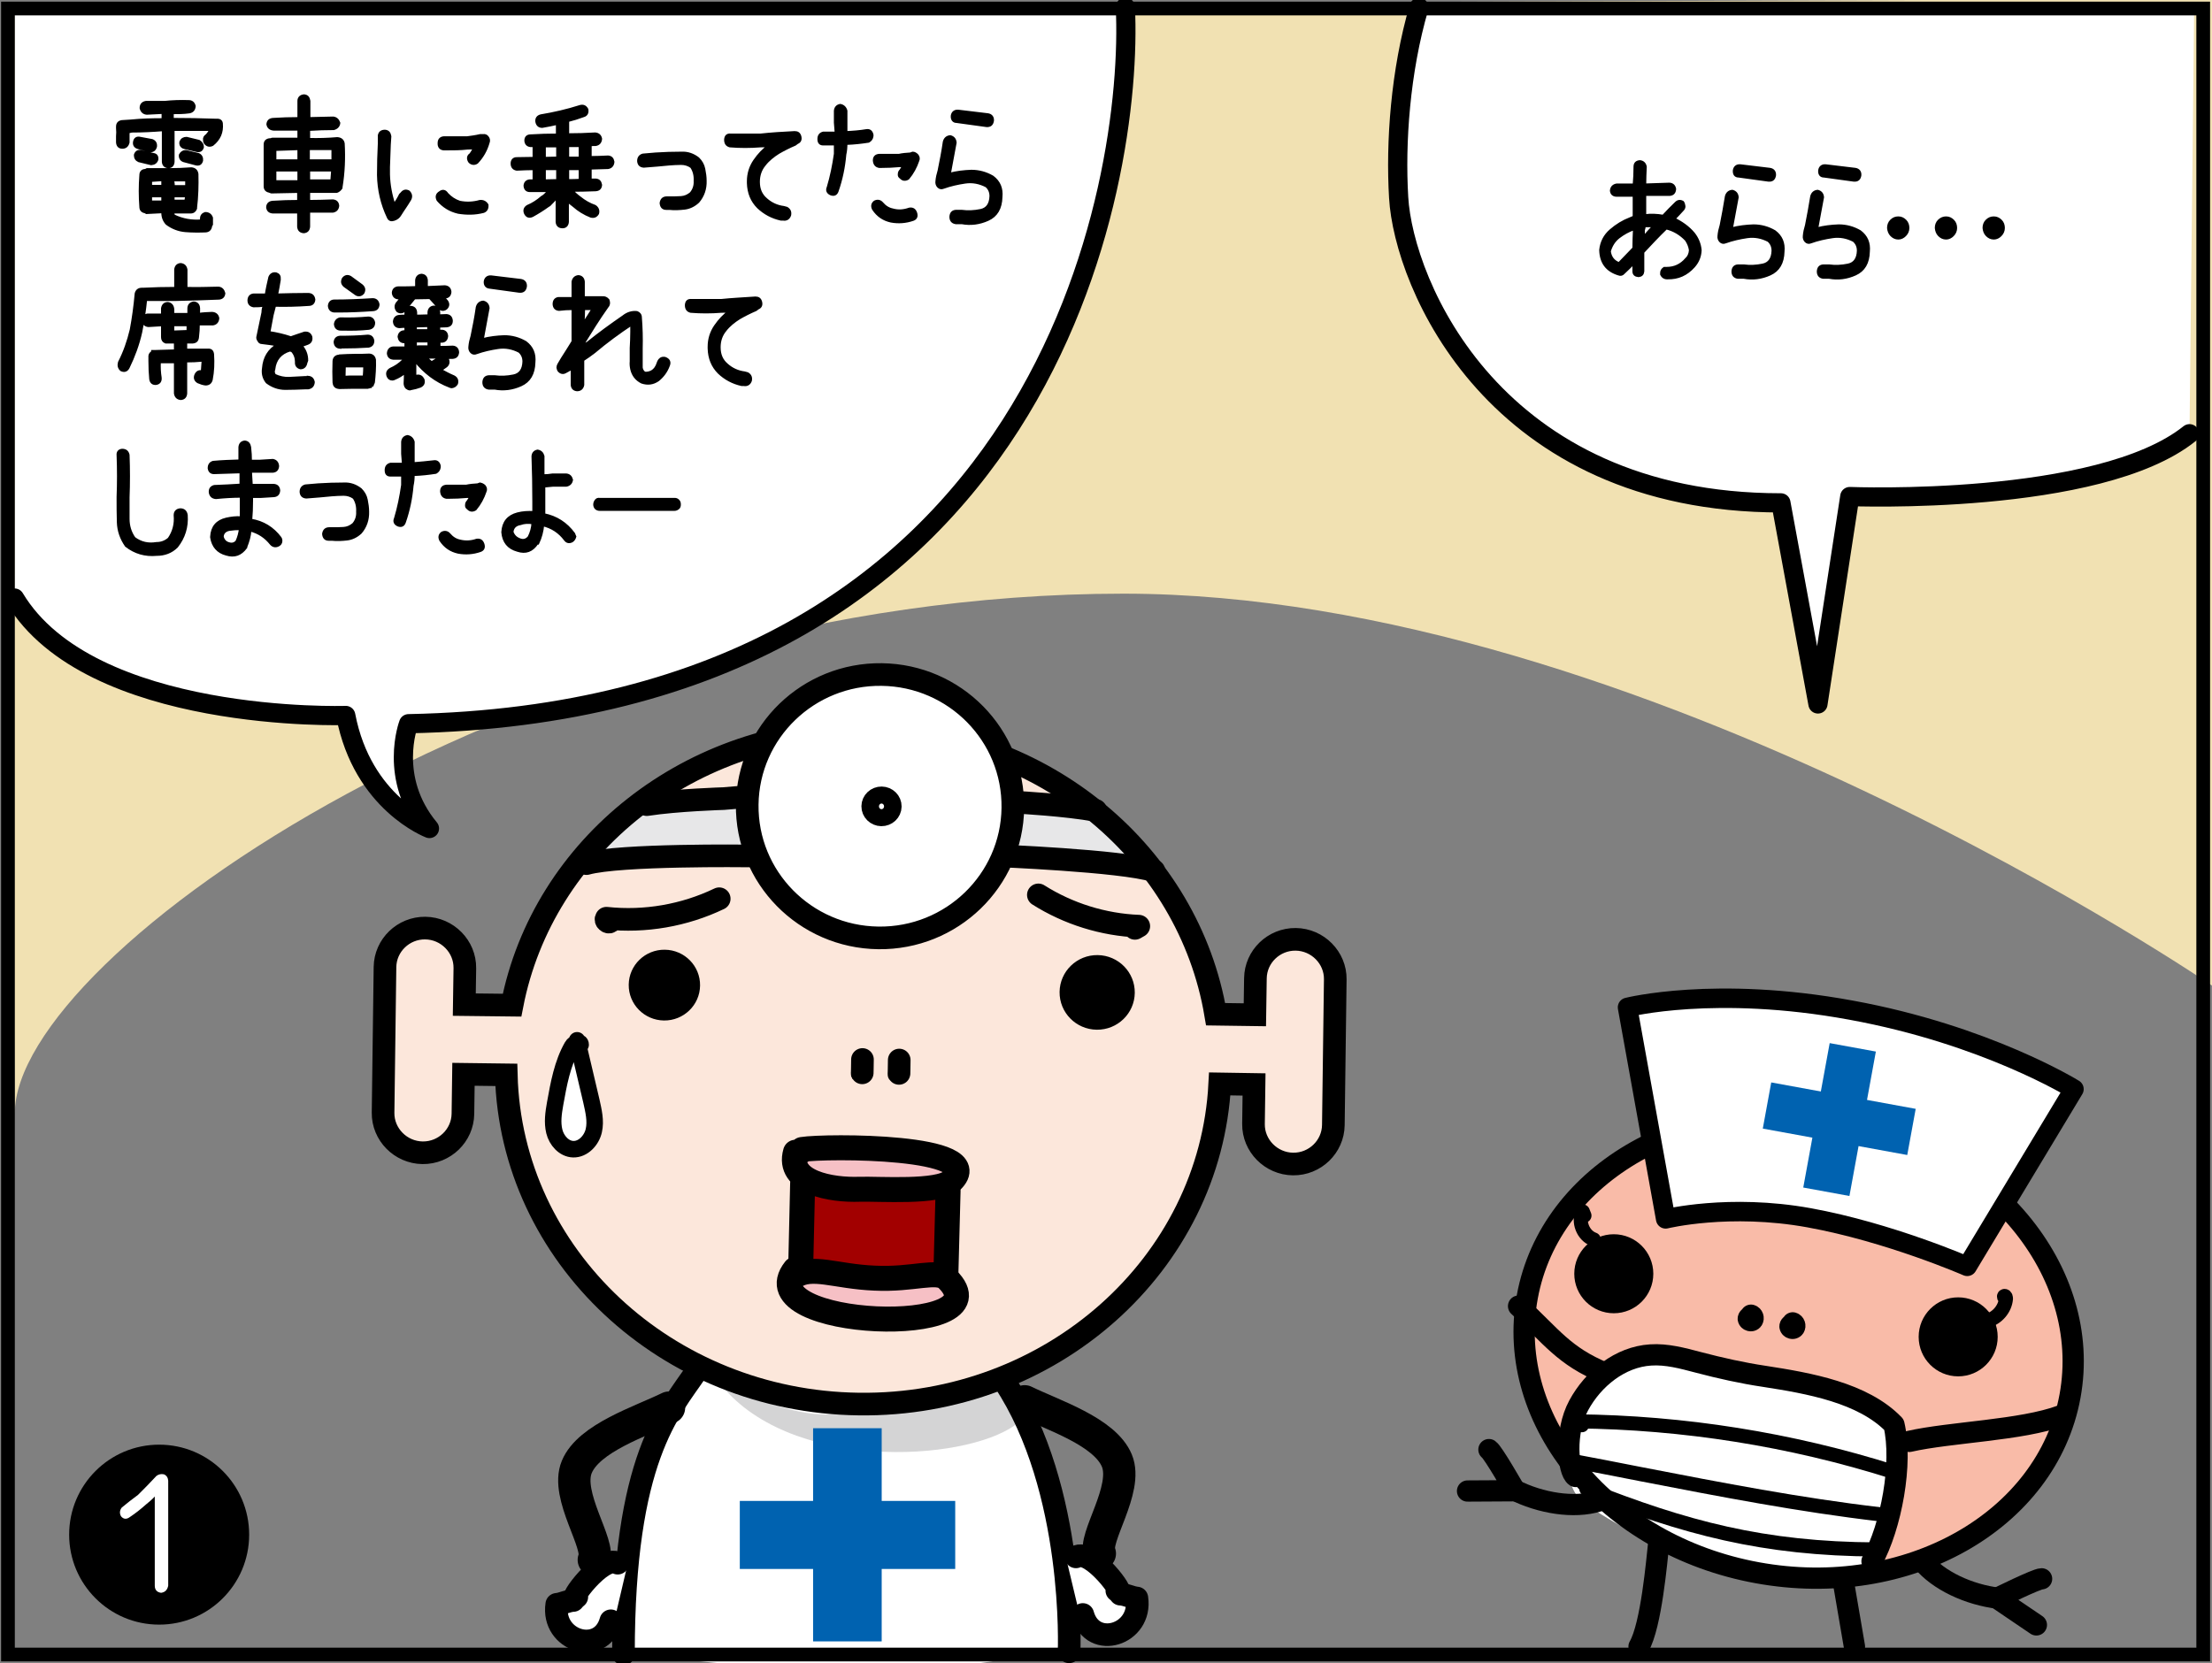 <?xml version="1.0" encoding="utf-8"?>
<!-- Generator: Adobe Illustrator 26.2.1, SVG Export Plug-In . SVG Version: 6.00 Build 0)  -->
<svg version="1.1" xmlns="http://www.w3.org/2000/svg" xmlns:xlink="http://www.w3.org/1999/xlink" x="0px" y="0px"
	 viewBox="0 0 806.1 606.2" style="enable-background:new 0 0 806.1 606.2;" xml:space="preserve">
<rect x="0" y="0" width="806.1" height="606.2" fill="#808080" stroke="none"/>
<style type="text/css">
	.st0{fill:#F1E1B2;}
	.st1{fill:#FFFFFF;}
	.st2{fill:#D4D4D5;}
	.st3{fill:none;stroke:#000000;stroke-width:8.249;stroke-linecap:round;stroke-linejoin:round;stroke-miterlimit:10;}
	.st4{fill:#FCE7DB;}
	.st5{fill:#E7E7E8;}
	.st6{fill:#0062B0;}
	.st7{fill:none;stroke:#000000;stroke-width:8.249;stroke-miterlimit:10;}
	.st8{fill:none;stroke:#000000;stroke-width:11.784;stroke-linecap:round;stroke-linejoin:round;stroke-miterlimit:10;}
	.st9{fill:#FFFFFF;stroke:#000000;stroke-width:8.249;stroke-miterlimit:10;}
	.st10{fill:none;stroke:#000000;stroke-width:4;stroke-linecap:round;stroke-linejoin:round;stroke-miterlimit:10;}
	.st11{fill:#F9BBA8;}
	.st12{fill:none;stroke:#000000;stroke-width:7.744;stroke-linecap:round;stroke-linejoin:round;stroke-miterlimit:10;}
	.st13{fill:#FFFFFF;stroke:#000000;stroke-width:7.088;stroke-linecap:round;stroke-linejoin:round;stroke-miterlimit:10;}
	.st14{fill:none;stroke:#000000;stroke-width:5.148;stroke-linecap:round;stroke-linejoin:round;stroke-miterlimit:10;}
	.st15{stroke:#000000;stroke-width:1.033;stroke-miterlimit:10;}
	.st16{fill:none;stroke:#000000;stroke-width:7;stroke-linecap:round;stroke-linejoin:round;stroke-miterlimit:10;}
	.st17{fill:#A20000;}
	.st18{fill:#F6C0C5;}
	.st19{fill:none;stroke:#000000;stroke-width:9.107;stroke-linecap:round;stroke-linejoin:round;stroke-miterlimit:10;}
	.st20{fill:#FFFFFF;stroke:#000000;stroke-width:6.018;stroke-linecap:round;stroke-linejoin:round;stroke-miterlimit:10;}
	.st21{fill:none;stroke:#000000;stroke-width:5;stroke-miterlimit:10;}
</style>
<g id="コミック下地">
</g>
<g id="レイヤー_4">
	<path class="st0" d="M807.2-0.4V360c0,0-209-143.6-397.8-143.6c-215.9,0-404,131.4-404,189.4L2.3,2.6L807.2-0.4z"/>
	<path class="st1" d="M797.9,158.1C764.8,184.6,674.1,181,674.1,181l-11.6,75.6l-13.5-73.3c-104.6,0-137.5-80-139.3-111.3
		c-1.1-20,0.6-46,7.5-69.3h282.4L797.9,158.1z"/>
	<path class="st1" d="M410.1,2.6c3.1,62.6-27.5,256.6-261.2,261.2c0,0-7.6,19.9,7.6,38.2c0,0-24.4-9.2-30.5-41.2
		c0,0-93.2,3.1-120.7-42.8V2.6H410.1z"/>
</g>
<g id="コミック線">
	<path class="st1" d="M254.6,498c-8.7,16-23.7,35.8-27.4,104.8c0,0,61,6.2,78.5,7.4c17.4,1.2,64.8-4.9,83.4-9.9c0,0,2.5-12.3-5-49.3
		c-7.5-37-19.9-51.8-19.9-51.8s-29.9,14.8-54.8,12.3C284.5,509.1,254.6,498,254.6,498z"/>
	<path class="st2" d="M370,519.4c-18.7,13.6-83.4,17.3-108.3-16c0,0,33.6,18.5,49.8,9.9c16.2-8.6,52.3-13.6,52.3-13.6L370,519.4z"/>
	<path class="st3" d="M389.6,602.1c0,0,2.5-59.2-23.7-98.7"/>
	<path class="st3" d="M253.9,499.7c-10,14.8-26.7,31.7-26.7,103.2"/>
	<polygon class="st1" points="388.9,569.6 396.4,565.9 405.1,578.2 416.3,583.1 410.1,596.7 393.9,590.5 	"/>
	<path class="st4" d="M458.5,369.7c0,0-2.2-27.9,14.4-27.7c16.6,0.2,13.8,25.5,13.7,31.9c-0.1,6.3-0.5,41.8-0.5,41.8
		s-7.8,8.8-15.5,9.9s-15.2-10.3-15-30.6l-9,2.4c0,0-15.6,116.4-129.5,116.2S186.6,413.1,184.3,392.8l-16.6-1.5
		c0,0,3.4,30.5-13.2,30.3c-16.6-0.2-13.9-10.3-15-28.1c-1.1-17.8,1.8-43.1,1.8-43.1s5.3-16.4,15.6-15c10.2,1.4,13.8,20.5,13.7,33.1
		l16.7-2.3c0,0,25.4-87.1,84.4-94s87.1-2.7,98.5,3.8s57.1,40,62,56.6s12.3,36.9,12.3,36.9L458.5,369.7z"/>
	<path class="st5" d="M415.6,317.2l-55-5.8c0,0-59.4-2-85.7,0.2l-61.5,3c0,0,11.8-18.9,18.2-22.6l39.7-2c0,0,78.3-0.7,96,0l31.9,4.2
		C399.3,294.1,408.1,300.6,415.6,317.2z"/>
	
		<rect x="296.3" y="520.7" transform="matrix(-1 -4.475410e-11 4.475410e-11 -1 617.608 1119.008)" class="st6" width="25" height="77.7"/>
	
		<rect x="296.4" y="520.3" transform="matrix(6.123234e-17 -1 1 6.123234e-17 -250.7 868.308)" class="st6" width="24.8" height="78.5"/>
	<path class="st7" d="M472.2,342.4c-8-0.1-14.6,6.3-14.7,14.2l-0.2,13.3l-14.3-0.2c-9.8-58.1-62.5-102.9-126.9-103.7
		c-64.4-0.8-118.3,42.6-129.5,100.4l-17.4-0.2l0.2-13.3c0.1-7.9-6.4-14.5-14.4-14.6c-8-0.1-14.6,6.3-14.7,14.2l-0.7,53.1
		c-0.1,7.9,6.4,14.5,14.4,14.6c8,0.1,14.6-6.3,14.7-14.2l0.2-14.4l15.6,0.2c1.7,65.8,58.2,119.1,128.5,120s128.1-51,131.5-116.7
		l12.5,0.2l-0.2,14.4c-0.1,7.9,6.4,14.5,14.4,14.6c8,0.1,14.6-6.3,14.7-14.2l0.7-53.1C486.7,349.1,480.2,342.5,472.2,342.4z"/>
	<path class="st3" d="M235.7,293.3c11-1.7,28-2.2,28-2.2s27.3-2.6,52.9-1.8c25.6,0.8,54.8,3.2,54.8,3.2s16.9,0.9,27.9,2.9"/>
	<path class="st3" d="M327.7,386.4c0,1-0.1,6.4-0.1,4.8"/>
	<path class="st3" d="M314.3,386.2c0,1-0.1,6.4-0.1,4.8"/>
	<path class="st8" d="M373.4,510.8c10.2,5,29.2,11,33.6,21.6c4.4,10.5-8.9,28.4-6.2,33.9"/>
	<path class="st3" d="M392.1,567.5c5.6-3.4,18.9,15,14.9,12.3"/>
	<path class="st3" d="M408.3,581.1c2.1,0.1,3.9,1.2,6,1.4c2,13.4-16.1,19-19.7,6"/>
	<polygon class="st1" points="228.3,571.9 220.9,568.2 212.1,580.5 200.9,585.4 207.2,599 223.4,592.8 	"/>
	<path class="st8" d="M243.8,513.1c-10.2,5-29.2,11-33.6,21.6c-4.4,10.5,8.9,28.4,6.2,33.9"/>
	<path class="st3" d="M225.1,569.8c-5.6-3.4-18.9,15-14.9,12.3"/>
	<path class="st3" d="M208.9,583.4c-2.1,0.1-3.9,1.2-6,1.4c-2,13.4,16.1,19,19.7,6"/>
	<path class="st3" d="M213.7,314.8c12.1-3.4,58.9-2.8,58.9-2.8c7.6,0,27.8-2.6,49.8-1.9c22.1,0.7,26.9,1,26.9,1l13.3,0.8
		c0,0,46,1.8,57.9,5.5"/>
	<g>
		
			<ellipse transform="matrix(1.284198e-02 -1 1 1.284198e-02 22.683 610.801)" class="st9" cx="320.7" cy="293.9" rx="48" ry="48.4"/>
		
			<ellipse transform="matrix(1.284198e-02 -1 1 1.284198e-02 23.217 611.356)" class="st9" cx="321.2" cy="293.9" rx="3.1" ry="3.2"/>
	</g>
	<path class="st10" d="M-95.6,3392.2c4.8,7.5,6.1,17.2,3.4,25.8"/>
	<path class="st10" d="M-77.1,3392.6c4,7.1,5.5,15.7,3.9,23.8"/>
	<path class="st10" d="M-54.4,3393.4c1.5,2.5,3,5,3.5,7.9c0.5,2.8-0.2,6.1-2.4,7.9"/>
	<path class="st10" d="M-81.3,3340c6.1,3.3,8.3,12.1,4.5,17.9c0.1-0.2,0.2-0.4,0.4-0.6"/>
	<path class="st10" d="M-61,3345.5c3.2,3.7,3.2,9.7-0.1,13.4"/>
	<path class="st10" d="M-95.8,3137.4c-3.4,3.5-7.1,6.7-11.1,9.5c0.8-0.1,1.5-0.6,1.9-1.3"/>
	
		<ellipse transform="matrix(0.18 -0.984 0.984 0.18 54.27 1047.243)" class="st11" cx="655.3" cy="491.1" rx="83.8" ry="100.5"/>
	<path class="st1" d="M691.8,538.9c-2.8-9.1,3.6-23.4-13.1-29.7s-58.7-12.9-72-15.2s-23.1,8.7-28.7,17.7s-11.7,29.1,0.5,37.1
		c12.2,8,28.8,17.6,52.2,21.9c23.4,4.3,50.7,3.1,50.7,3.1S693.2,543.4,691.8,538.9z"/>
	
		<ellipse transform="matrix(0.18 -0.984 0.984 0.18 54.27 1047.243)" class="st12" cx="655.3" cy="491.1" rx="83.8" ry="100.5"/>
	<path class="st13" d="M716.9,461.6c0,0-28.4-12.4-57.6-17.7c-29.2-5.3-52.3,0.4-52.3,0.4l-13.9-77.1c0,0,31.9-8.1,81.4,1
		c49.4,9,81.3,28.8,81.3,28.8L716.9,461.6z"/>
	<circle cx="713.6" cy="487.3" r="14.4"/>
	<circle cx="588.1" cy="464.3" r="14.4"/>
	<path class="st12" d="M682.2,569.1c7-12.7,11.3-35.7,8-49.8c-11.3-11.7-31.1-15.1-47.2-17.6c-8.1-1.2-16.1-3-24.1-5.1
		c-5.7-1.5-11.5-3.1-17.4-2.7c-11.1,0.7-20.9,8.6-26.2,18.4c-5.3,9.8-3.9,24.1-1.1,25.9"/>
	<path class="st12" d="M695.8,525.4c15-3.4,40.9-4,55.4-9.4c-0.8,0.4-1.6,0.8-2.3,1.2"/>
	<path class="st12" d="M584.9,500.5c-15.1-6.2-19.5-13.4-31.5-24.4"/>
	<path class="st12" d="M653.3,482.2c0.7,0.2,1,1.1,0.6,1.7s-1.5,0.3-1.6-0.4c0-0.7,1.2-0.9,1.4-0.2"/>
	<path class="st12" d="M638.1,479.4c0.7,0.2,1,1.1,0.6,1.7c-0.4,0.6-1.5,0.3-1.6-0.4c0-0.7,1.2-0.9,1.4-0.2"/>
	<path class="st14" d="M689.9,536.5c-37.3-11.8-76.4-18-115.5-18.4c0.7,0.5,1.4,0.9,2.1,1.4"/>
	<path class="st14" d="M685.2,552c-29.2-3.4-58.1-9-87-14.6c-9.2-1.8-18.3-3.6-27.5-5.3"/>
	<path class="st14" d="M683.9,564.8c-41.5-0.2-69.8-7.9-105.8-22.1"/>
	<path class="st14" d="M580.8,451.8c-3.9-1.4-5.9-6.5-4-10.2c0.2,0.5,0.4,1,0.6,1.5"/>
	<path class="st14" d="M724.2,481.4c3.6-0.9,6.5-4.3,6.8-8c0-0.4-0.1-1-0.5-1c-0.4,0-0.1,0.8,0.1,0.5"/>
	<g>
		
			<rect x="661.6" y="381.2" transform="matrix(0.984 0.18 -0.18 0.984 84.379 -113.959)" class="st6" width="17.1" height="53.5"/>
		
			<rect x="661.6" y="381.2" transform="matrix(0.18 -0.984 0.984 0.18 148.21 993.784)" class="st6" width="17.1" height="53.5"/>
	</g>
	<g>
		<g>
			<path class="st15" d="M80.7,45c0.3,3.2-0.8,5.7-3.3,7.7c-1,0.5-1.9,0.3-2.6-0.6c-0.2-0.3-0.3-0.6-0.3-1.1
				c-0.1-0.7,0.2-1.2,0.8-1.6c0.6-0.6,1.1-1.3,1.5-2.2H63.1v11.8c-0.1,1.2-0.7,1.8-1.8,1.8c-1.1-0.1-1.7-0.7-1.8-1.8V47.3
				c-3.8,0.3-7.7,0.5-11.5,0.5l-1.3,0.3V50v1.9c-0.3,1.2-1,1.8-2.1,1.8c-1.1,0-1.7-0.6-1.8-1.8v-2.2c0.1-1,0.1-2,0-3v-0.2v-0.3
				c0-1.1,0.5-1.7,1.6-1.9l3.2-0.2c3.9-0.4,7.8-0.5,11.8-0.5V41c-2,0.1-3.9,0.2-5.9,0.3c-1.1-0.1-1.8-0.7-2.1-1.9
				c0-1.2,0.6-1.9,1.8-2.1h6.8c2.9-0.3,5.8-0.4,8.7-0.3c1.1,0,1.8,0.5,2.1,1.7c-0.1,1.2-0.7,1.9-1.8,2.1c-2.1,0.3-4.2,0.3-6.2,0.3
				v2.4c5.4,0,10.7,0.1,16.1,0.3C80.1,43.7,80.6,44.2,80.7,45z M50.3,53.8c-1-0.3-1.5-1-1.3-2.1c0.2-1.1,0.9-1.6,2.1-1.3l4.3,0.8
				c1,0.4,1.4,1.1,1.3,2.2c-0.3,1.1-0.9,1.6-2,1.6L50.3,53.8z M57.2,58.1c-0.3,1-1,1.5-2.1,1.6l-4.5-1.1c-0.9-0.4-1.3-1.1-1.3-2.1
				c0.3-1,1-1.5,2-1.3l4.6,1.1C56.9,56.4,57.3,57.1,57.2,58.1z M74.8,77.8c1.1,0,1.9,0.5,2.3,1.6v2.4l-0.3,0.5
				c-0.1,1.1-0.7,1.8-1.8,1.9c-2.4,0.1-4.9,0.1-7.4-0.1c-2.5-0.2-4.8-1.1-6.8-2.6c-1-1.1-1.5-2.4-1.5-4v-0.3l-5.9,0.3
				c-0.1-0.1-0.3-0.2-0.6-0.3c-1-0.2-1.5-0.8-1.5-1.8c-0.3-3.8-0.3-7.7,0-11.5c0-1.2,0.6-1.8,1.8-1.8c0.1-0.1,0.3-0.2,0.5-0.3h8.4
				c2.5,0,5.1-0.1,7.7-0.3c1.2,0.1,1.9,0.7,2.1,1.9c0.1,4.1,0,8.2-0.5,12.3V76c-0.3,0.8-0.9,1.3-1.8,1.3h-6.4v0.3
				c-0.1,0.4,0,0.8,0.3,1.1c3.1,1.5,6.5,2.1,10,1.8v-0.5v-0.3C73.4,78.7,73.9,78.1,74.8,77.8z M59.3,67.9v-2.4
				c-1.5,0.1-2.9,0.2-4.4,0.3v2.1H59.3z M54.9,71.4v2.2h4.4v-2.2H54.9z M68,66.9v-1.3h-5.1c0.2,0.8,0.3,1.6,0.3,2.4H68V66.9z
				 M63.1,71.4v1.9h4.6c0.1-0.6,0.2-1.3,0.3-1.9H63.1z M67,58.6c-0.9-0.3-1.4-1-1.3-2.1c0.4-0.8,1.1-1.3,2-1.3l4.6,1.1
				c0.9,0.4,1.3,1.2,1.2,2.2c-0.3,1.1-0.9,1.5-2,1.3L67,58.6z M67.2,53.8c-1-0.3-1.5-1-1.3-2.1c0.4-0.9,1.1-1.3,2.1-1.3l4.5,1.1
				c0.8,0.5,1.3,1.2,1.3,2.1c-0.3,1.1-1,1.5-2,1.3L67.2,53.8z"/>
			<path class="st15" d="M124.3,68.3v0.2c-0.4,0.6-1,1.1-1.6,1.3h-0.3h-9.9v3.6c3,0,5.9-0.1,8.8-0.2c1.1,0.1,1.7,0.7,1.8,1.8
				c-0.1,1.1-0.7,1.8-1.8,2h-8.8v5.6c-0.1,1.2-0.7,1.8-1.8,1.9c-1.2-0.1-1.8-0.7-1.9-1.9v-5.3h-9.4c-1.2-0.1-1.8-0.7-1.9-1.8
				c0.1-1.1,0.7-1.7,1.9-1.8c3.1-0.2,6.2-0.3,9.4-0.3v-3.6L98.9,70c-0.3-0.1-0.5-0.2-0.8-0.3c-1-0.2-1.5-0.8-1.5-1.8V52.7
				c0-1.1,0.6-1.7,1.8-1.8h0.4c0.1-0.1,0.3-0.2,0.5-0.2h9.6v-3.6h-9.1c-1.3-0.1-2-0.7-2.2-1.8c0.1-1.1,0.7-1.7,1.9-1.8
				c3.1-0.2,6.2-0.3,9.4-0.3v-6.4c0-1.1,0.7-1.8,1.9-1.9c1.1,0.1,1.6,0.7,1.8,1.9v6.4c3-0.1,5.9-0.1,8.8-0.2c1,0.1,1.7,0.7,2.1,1.8
				c-0.1,1.1-0.8,1.8-1.9,2.1c-3,0-6,0.1-9.1,0.3v3.6c3.5,0.1,7,0,10.4-0.3c1.3,0.1,2,0.7,2.2,1.8C125.4,57.5,125.2,62.9,124.3,68.3
				z M108.9,58.6v-4.4c-3,0.1-5.9,0.2-8.7,0.3v4.1h0.7H108.9z M100.2,66.2h8.7V62h-8h-0.7V66.2z M121.4,54.2h-9v4.4h8.5h0.4v-2.2
				V54.2z M112.5,62v3.9h8.4c0.1-1.3,0.2-2.6,0.3-3.9H112.5z"/>
			<path class="st15" d="M138.2,49.4c0.2-1.1,0.9-1.6,2.1-1.6c1.1,0.1,1.6,0.7,1.8,1.9l-0.2,3c-0.1,2.8-0.2,5.5-0.3,8.2v2.7
				c0.1,3.8,0.8,7.5,2,11.1c0.9-1.1,1.6-2.3,2.3-3.7l0.5-0.5c0.7-0.9,1.5-1.1,2.5-0.6c0.8,0.8,1,1.7,0.5,2.7l-0.3,0.5
				c-0.5,0.9-1.1,1.7-1.6,2.5c-0.6,0.8-1.1,1.7-1.7,2.6c-0.5,0.9-1.3,1.5-2.3,1.8c-0.9,0.3-1.6,0.1-2-0.8c-2.3-4.8-3.5-10-3.6-15.4
				c0-3.8,0.1-7.6,0.3-11.4V49.4z M160.3,70.2c1-0.8,1.9-0.6,2.6,0.5c1.3,1.4,2.8,2.4,4.6,3c2.5,0.5,4.9,0.4,7.4-0.3
				c1.1-0.1,2,0.3,2.6,1.3c0.1,1.2-0.3,2-1.3,2.4c-3.1,0.8-6.1,0.8-9.2,0.3c-3-0.7-5.4-2.2-7.4-4.5C159,71.7,159.3,70.8,160.3,70.2z
				 M176.1,49.4c0.6-0.1,1.1,0.1,1.5,0.6c0.5,0.6,0.6,1.3,0.3,2c-0.8,2.8-2.2,5.2-4.1,7.2c-0.9,0.6-1.8,0.5-2.6-0.2
				c-0.3-0.4-0.5-0.9-0.5-1.4s0.3-1,0.8-1.3c0.6-0.8,1.1-1.7,1.5-2.6c-0.8,0.3-1.7,0.3-2.6,0.3c-2.6,0.3-5.2,0.3-7.9,0.3h-0.8
				c-1.2-0.1-1.8-0.9-1.7-2.2c0-1.1,0.6-1.8,1.7-1.9h0.8h7.7c1.5-0.2,3.1-0.4,4.8-0.8H176.1z"/>
			<path class="st15" d="M211.4,38.8c1.1-0.3,1.9,0,2.5,1.1c0.2,1.2-0.2,2-1.3,2.3c-1.9,0.7-3.8,1.3-5.8,1.8
				c0.1,0.1,0.1,0.3,0.1,0.5v4.6c3.3,0,6.7-0.1,10-0.3c1.1,0.1,1.8,0.7,2,1.8c-0.1,1.2-0.7,1.9-1.8,2.1c-0.7,0-1.3,0-2,0.1v4.6
				c2.2,0,4.3-0.1,6.5-0.2c1.1,0.1,1.6,0.7,1.8,1.8c-0.1,1.2-0.7,1.9-1.8,2.1c-2.2,0.1-4.3,0.1-6.5,0.2v4.3c0.7,0,1.4,0,2,0
				c1.1,0.1,1.6,0.7,1.8,1.8c-0.1,1.2-0.7,1.7-1.8,1.8c-2.9,0.1-5.9,0.2-8.8,0.2c0.9,1,1.9,1.9,3,2.7c1.6,1.3,3.5,2.4,5.5,3.1
				c0.9,0.6,1.3,1.5,1,2.6c-0.6,1-1.4,1.3-2.5,1c-2.3-0.9-4.4-2.2-6.2-3.8c-0.8-0.6-1.5-1.2-2.3-1.8v7.7c-0.1,1.1-0.7,1.8-1.8,1.8
				c-1.2,0-1.9-0.6-2-1.8v-9.3c-0.8,1.1-1.8,2.1-2.8,3.1l-0.5,0.3c-1.8,1.3-3.7,2.5-5.7,3.6c-1.1,0.5-1.9,0.3-2.5-0.8
				c-0.5-1.1-0.2-2,0.8-2.6c1.9-0.8,3.6-1.9,5.2-3.3c0.2-0.1,0.3-0.2,0.5-0.3c0.8-0.6,1.4-1.3,2.1-2.1c-2.4,0-4.7,0-7,0
				c-1.1,0-1.7-0.6-1.8-1.8c0.1-1.1,0.7-1.7,1.8-1.8c0.5,0,1,0,1.5,0v-4.4c-2.1,0-4.2,0.1-6.3,0.2c-1.1-0.2-1.7-0.9-1.7-2.1
				c0-1.1,0.6-1.8,1.7-1.8c2.1,0,4.2-0.1,6.3-0.1v-4.6h-1.2c-1.1-0.1-1.7-0.7-1.8-1.8c0-1.2,0.6-1.8,1.8-1.8
				c3.2-0.2,6.5-0.3,9.7-0.3V45c-1.8,0.4-3.7,0.8-5.5,1.1c-1.1,0-1.8-0.6-2-1.8c-0.1-1.1,0.4-1.8,1.5-2.1
				C201.9,41.4,206.7,40.3,211.4,38.8z M202.7,57.6c0.2,0,0.3,0,0.5,0v-4.4h-4.8v4.5C199.8,57.7,201.3,57.6,202.7,57.6z M202.7,61.5
				c-1.4,0-2.9,0-4.3,0v4.4c1.6,0,3.2-0.1,4.8-0.1v-4.3C203,61.5,202.8,61.5,202.7,61.5z M211.4,53.1c-1.5,0-3,0-4.5,0v4.5
				c1.5,0,3,0,4.5,0V53.1z M211.4,65.7v-4.2c-1.5,0-3,0-4.5,0v4.3C208.4,65.8,209.9,65.8,211.4,65.7L211.4,65.7z"/>
			<path class="st15" d="M239,56.1c3.1-0.2,6.2-0.3,9.4-0.3c2.2-0.1,4.2,0.6,6,2c1.1,1.1,1.8,2.3,2.1,3.8c0.3,1.5,0.5,2.9,0.5,4.3
				c0.1,2.9-0.8,5.5-2.6,7.6c-1.5,1.4-3.2,2.2-5,2.4s-3.7,0.3-5.4,0.1h-1.2c-1.2,0-1.8-0.7-1.9-2c0.2-1.3,0.9-1.9,2.1-1.9h1
				c1.4,0,2.8,0,4.2-0.1s2.5-0.6,3.6-1.5c1.1-1.3,1.6-2.8,1.5-4.6c0.1-1.9-0.3-3.6-1.3-5.1c-1.1-0.8-2.4-1.2-3.8-1.2
				c-1.4,0-2.9,0.1-4.3,0.2s-2.9,0.3-4.3,0.4l-5,0.4c-1.2-0.1-1.8-0.7-1.9-1.9c0-1.1,0.5-1.9,1.6-2.2L239,56.1z"/>
			<path class="st15" d="M289.6,48.3c1,0,1.6,0.4,1.9,1.4c0.3,1.1,0,1.9-1,2.3l-0.8,0.6c-2.1,0.9-4.1,1.9-6,3
				c-1.9,1.2-3.7,2.6-5.1,4.4c-1.5,1.8-2.2,3.9-2.2,6.3c0,2.7,0.9,4.8,2.8,6.4c1.8,1.6,4,2.6,6.4,2.9l1.1,0.3c1,0.6,1.3,1.4,1.1,2.5
				c-0.4,1.2-1.3,1.7-2.4,1.5h-0.8c-3.2-0.7-6-2.2-8.3-4.4c-2.3-2.3-3.5-5.2-3.6-8.8v-0.6c0-2.8,0.8-5.3,2.3-7.5
				c1.5-2.2,3.3-4.1,5.5-5.7c-1.2,0.3-2.3,0.3-3.4,0.3c-3.7,0.3-7.4,0.3-11.1,0c-1.1-0.3-1.6-1-1.6-2.3c0.1-1.3,0.7-1.8,1.9-1.7
				h10.6h0.3C280.9,48.8,285.2,48.5,289.6,48.3z"/>
			<path class="st15" d="M315.7,47.6c1.1-0.2,1.8,0.3,2.1,1.5v0.5c-0.1,0.9-0.6,1.5-1.3,1.9c-2.6,0.4-5.3,0.7-8,0.8h-0.2
				c0,1.4-0.1,2.7-0.4,4c-0.4,4.6-1.3,9-2.8,13.3c-0.4,1.2-1.2,1.5-2.3,1.1c-1.1-0.5-1.5-1.3-1-2.4c1.2-4,2-8,2.6-12.2v-3.6H300
				c-1.1,0-1.6-0.6-1.6-1.8s0.5-1.9,1.6-2.2h4.7c-0.1-1.3-0.2-2.5-0.3-3.8v-4.3c0.1-1.1,0.7-1.8,1.8-2c1.1,0.2,1.8,0.9,2.1,2v4.3
				v3.6C310.8,48.2,313.3,48,315.7,47.6z M331.4,76.2c1.2-0.2,1.9,0.3,2.3,1.4c0.4,1.2,0.1,2-1,2.4c-2.6,0.9-5.3,1.1-8,0.6
				c-2.7-0.6-4.8-2-6.4-4.4c-0.5-1-0.4-1.9,0.5-2.6c1-0.5,1.9-0.3,2.6,0.5c1.1,1.3,2.4,2.1,3.9,2.4
				C327.4,77.1,329.4,76.9,331.4,76.2z M334.2,56.6c0.5,0.6,0.6,1.3,0.3,1.9c-0.8,2.4-2,4.6-3.6,6.5c-1,0.6-1.9,0.5-2.6-0.3
				c-0.5-0.3-0.7-0.7-0.6-1.3c0-0.5,0.2-0.9,0.6-1.3c0.3-0.5,0.7-1.1,1-1.7h-1.5c-2.2,0.2-4.4,0.3-6.6,0.3h-0.8
				c-1.1-0.2-1.7-0.9-1.8-2.2c0-1.2,0.6-1.8,1.8-1.9h0.8h6.4c1.3-0.3,2.7-0.4,4.2-0.5l0.8-0.3C333.2,55.8,333.7,56.1,334.2,56.6z"/>
			<path class="st15" d="M344.1,51.7c0.3-1.1,1-1.8,2.2-1.9c1.1,0.3,1.7,1,1.8,2.2c-0.7,3.8-1.4,7.6-2.1,11.3v0.2
				c2.6-0.7,5.3-1,8-1.1c2.7,0,5.3,0.7,7.7,2.1c2.4,1.8,3.4,4.2,3.1,7.3c-0.1,4.1-1.7,6.8-4.8,8.2s-6.3,1.8-9.5,1.2h-2.2
				c-1.2-0.2-1.8-0.9-1.8-2.2c0.1-1.3,0.7-1.9,1.8-2h2.2c2.2,0.3,4.5,0.2,6.9-0.3c2.4-0.5,3.6-2.3,3.7-5.2c0-1.5-0.5-2.7-1.6-3.7
				c-2.5-1.3-5.1-1.8-7.8-1.4c-2.7,0.4-5.4,1-7.9,1.9c-0.7,0.3-1.3,0.2-1.8-0.3c-0.5-0.5-0.7-1.2-0.6-1.9c0.1-1.3,0.4-2.6,0.8-3.9
				C342.9,58.8,343.6,55.2,344.1,51.7z M347,42.2c0.2-1.2,1-1.8,2.2-1.7l10.8,1.3c1.2,0.2,1.8,1,1.7,2.2c-0.2,1.3-0.9,1.9-2.2,1.8
				l-10.9-1.5C347.5,44.3,346.9,43.5,347,42.2z"/>
			<path class="st15" d="M79.6,105c1.1,0.1,1.7,0.8,2,1.9c-0.1,1.1-0.7,1.7-1.8,1.8c-5.3,0.2-10.6,0.4-15.9,0.5H53.1
				c-0.4,4-1,7.9-1.8,11.9c-1,4.5-2.6,8.8-4.6,12.9c-0.6,1.1-1.5,1.3-2.5,0.8c-0.8-0.7-1-1.6-0.7-2.7c1.9-3.7,3.3-7.7,4.3-11.9
				c0.8-4.3,1.4-8.7,1.8-13.2c0.3-1.1,1-1.6,2.1-1.6h0.2h0.3c3.9-0.2,7.8-0.3,11.8-0.3v-6.8c0.1-1.1,0.7-1.8,1.8-1.9
				c1.1,0.1,1.8,0.7,2,1.9v6.8C71.7,105.2,75.6,105.1,79.6,105z M77.3,114.2c1.2,0.1,1.9,0.7,2.1,1.8c-0.1,1.2-0.7,1.9-1.8,2.1h-5.3
				c0,1.6-0.1,3.2-0.3,4.8c-0.1,1.2-0.7,1.7-1.8,1.8h-2.5v0.5v2.4h8c1.1-0.1,1.7,0.4,1.8,1.6c0.2,3.1,0.1,6.2-0.5,9.2
				c-0.3,1.1-1,1.6-2.1,1.6c-0.9-0.1-1.8-0.4-2.7-0.8c-1-0.6-1.3-1.5-0.8-2.6c0.5-1,1.2-1.3,2.3-1.1c0.1-1.4,0.2-2.8,0.3-4.2
				c-2.1,0.2-4.2,0.3-6.3,0.3v11.8c-0.1,1.2-0.7,1.8-1.8,1.9c-1.1-0.1-1.8-0.7-2-1.9v-11.5h-0.5h-5.3c-0.1,2,0,3.9,0.3,5.8
				c0.1,1.2-0.4,1.9-1.5,2.1c-1.1,0.1-1.8-0.4-2-1.6c-0.2-2.2-0.3-4.3-0.3-6.6V130v-0.3c0.1-0.6,0.4-1,1-1.3v-0.3h0.3h0.2h0.3
				l6.7-0.2h0.8v-2.7c0-0.2,0.1-0.4,0.3-0.5h-3h-0.8c-0.8-0.3-1.2-0.9-1.2-1.8v-4.5c-1.7,0.1-3.4,0.2-5.1,0.3
				c-1.1-0.1-1.7-0.7-2-1.9c0-1.2,0.6-1.8,1.7-2h5.4v-2.4c0.2-1.1,0.8-1.8,2-1.8c1.1,0.2,1.7,0.9,1.8,2.2v1.8h1h4.8v-2.1
				c0-1.2,0.6-1.9,1.8-2.1c1.1,0.1,1.7,0.7,1.8,1.9v2.3C73.9,114.3,75.6,114.3,77.3,114.2z M68.5,120.8v-2.4h-4.3H63v2.6L68.5,120.8
				z"/>
			<path class="st15" d="M112.3,137.5c1.1,0.1,1.7,0.7,1.9,1.8c-0.1,1.2-0.7,1.9-1.9,2.1h-1c-2.4,0.1-4.8,0.2-7.3,0.2
				c-2.5,0-4.7-0.8-6.7-2.3c-1.2-1.5-1.6-3.2-1.3-5.1c0.3-3.8,2-6.6,5.2-8.5c-1.9-0.3-3.8-0.6-5.7-0.8c-0.6,0-1-0.3-1.2-0.8
				c-0.4-0.5-0.5-1-0.3-1.6l1.8-8.6c0-0.9,0.2-1.8,0.5-2.7c-1.3,0.3-2.6,0.3-3.9,0.3c-1.1-0.2-1.7-0.9-1.7-2s0.6-1.9,1.7-2H97
				c0.3-2.1,0.8-4.2,1.3-6.4c0.4-1,1.2-1.5,2.3-1.3c0.9,0.3,1.3,0.9,1.2,1.9v0.3c-0.3,1.8-0.6,3.7-1,5.5c3.8-0.1,7.6-0.2,11.4-0.2
				c1.3,0,2,0.6,2.2,1.9c-0.1,1.2-0.8,1.8-1.9,1.8c-4.2,0.3-8.3,0.4-12.4,0.3c-0.3,1.2-0.6,2.4-0.9,3.5c-0.4,2.2-0.8,4.3-1.2,6.4
				c2.7,0.4,5.3,1,8,1.9c1.6-0.6,3.3-1.1,5-1.7c1.2-0.1,1.9,0.3,2.3,1.4c0.2,1.2-0.2,2-1.3,2.4c-0.8,0.3-1.6,0.6-2.3,0.8
				c1.4,1.5,2.1,3.3,2.1,5.4c-0.1,0.3-0.2,0.5-0.3,0.8c-0.2,1.2-0.9,1.9-2,1.9c-1.1-0.3-1.6-1-1.5-2.2c0-1.5-0.5-2.9-1.5-4
				c-0.2-0.1-0.5-0.2-0.8-0.3c-3.5,1-5.5,3.4-5.9,7c-0.3,0.8-0.2,1.5,0.3,2.2c1.7,0.8,3.5,1.2,5.4,1.1s3.9-0.2,5.7-0.3H112.3z"/>
			<path class="st15" d="M135.8,109.2c1.1,0,1.8,0.6,2,1.8c-0.1,1.2-0.7,1.8-1.8,1.9c-4.2,0.3-8.4,0.5-12.6,0.5h-1.6
				c-1.1-0.1-1.7-0.8-1.8-1.9c0.1-1.1,0.7-1.8,1.8-1.8C126.4,109.7,131.1,109.5,135.8,109.2z M134.6,129.4c1.1,0.1,1.7,0.7,1.9,1.8
				c0.1,2.7-0.1,5.5-0.4,8.2c0,0.1-0.1,0.3-0.2,0.3c0,0.1,0,0.2-0.1,0.3v0.1c-0.1,0.1-0.1,0.1-0.2,0.2v0.1c-0.1,0-0.2,0.1-0.3,0.2
				c-0.1,0.1-0.2,0.2-0.3,0.2v0.1c-0.1,0-0.1,0.1-0.2,0.1h-0.1c-0.1,0.1-0.2,0.1-0.3,0.1h-0.1c-0.1,0-0.1,0.1-0.2,0.1h-5.2
				c-1.8,0-3.5,0.1-5.2,0.1c-0.2,0-0.4-0.1-0.6-0.1c-0.9-0.2-1.3-0.8-1.4-1.8c-0.1-2.6-0.1-5.2,0-7.8c0.1-1.1,0.7-1.7,1.8-1.8
				c0.1-0.1,0.3-0.1,0.4-0.1c1.8-0.1,3.7-0.2,5.5-0.2C131.2,129.5,132.9,129.5,134.6,129.4z M123.9,126.6c-1.1-0.1-1.7-0.7-1.8-1.9
				c0.1-1.1,0.7-1.7,1.8-1.8c3.4,0,6.8-0.1,10.1-0.4c1.1,0,1.7,0.6,1.9,1.7c0,1.2-0.6,1.8-1.6,2c-3.1,0.2-6.1,0.3-9.2,0.3H123.9z
				 M124,120c-1.1-0.1-1.7-0.7-1.8-1.9c0.2-1.1,0.8-1.7,1.8-1.9h0.1c3.4,0.1,6.7,0,10.1-0.3c1.1,0,1.8,0.6,2,1.7
				c0,1.2-0.6,1.9-1.8,2.1c-3.1,0.3-6.1,0.4-9.2,0.3H124z M125.6,104.2c-0.9-0.8-1-1.6-0.5-2.6c0.7-0.9,1.6-1.1,2.6-0.5
				c1.4,1,2.7,2,4.1,3c0.9,0.8,1,1.6,0.5,2.6c-0.4,0.5-0.9,0.8-1.5,0.8c-0.4,0-0.7-0.1-1-0.3C128.4,106.2,127,105.2,125.6,104.2z
				 M129.1,137.4h3.6c0.1-1.4,0.2-2.7,0.2-4h-3.3h-4.1c0,1.4-0.1,2.7-0.1,4.1C126.6,137.4,127.8,137.4,129.1,137.4z M165.3,137.3
				c1,0.5,1.4,1.3,1.1,2.5c-0.4,0.7-1,1.1-1.8,1.2c-0.2,0-0.5-0.1-0.7-0.2c-5-1.9-9.2-5.1-12.6-9.4c-0.1,0-0.1-0.1-0.1-0.2v6.2
				c0.2-0.1,0.4-0.2,0.7-0.3c1.1-0.2,1.8,0.3,2.3,1.3c0.3,1.2-0.1,1.9-1.1,2.4c-1.1,0.4-2.2,0.7-3.4,0.9c-0.1,0-0.2,0-0.3,0.1
				c-0.4,0-0.8-0.2-1.2-0.5c-0.4-0.4-0.6-1-0.6-1.6c0.1-1.4,0.1-2.7,0.1-4.1c-1.2,1-2.5,1.8-4,2.4c-0.2,0.1-0.4,0.2-0.7,0.2
				c-0.8,0-1.3-0.4-1.6-1.1c-0.4-1.1-0.1-1.9,0.9-2.5c1.8-0.8,3.3-1.8,4.7-3.2c0.1-0.3,0.3-0.6,0.5-0.8h-4.2
				c-1.1-0.1-1.7-0.7-1.8-1.8c0.1-1.2,0.7-1.9,1.8-2h4.6v-2.2h-0.6h-0.1c-1.1-0.1-1.6-0.7-1.8-1.8c0.1-1.1,0.7-1.8,1.8-1.9h0.7v-1.9
				c-0.8,0-1.6,0-2.4,0.1c-1.1-0.1-1.7-0.7-1.8-1.9c0.1-1.1,0.7-1.8,1.8-1.9c0.8-0.1,1.6-0.1,2.4-0.1v-1.3c0.1-1.1,0.7-1.8,1.8-1.9
				c1.1,0.1,1.7,0.7,1.8,1.9v1.3h1.4c1.2,0,2.3-0.1,3.4-0.1v-1.3c0.1-1.1,0.7-1.8,1.8-1.9c1.1,0.1,1.7,0.7,1.8,1.9v1.3
				c0.9,0,1.9-0.1,2.8-0.1c1.1,0.1,1.7,0.7,1.8,1.9c0,1.2-0.6,1.8-1.8,1.9c-0.9,0-1.9,0.1-2.8,0.1v1.8h1c1.1,0,1.8,0.6,1.9,1.8
				c-0.1,1.1-0.6,1.8-1.7,1.9h-1.1v2.2c1.6,0,3.3,0,5-0.1c1.1,0.1,1.7,0.7,1.8,1.9c-0.1,1.2-0.7,1.8-1.8,1.9c-0.8,0-1.6,0-2.4,0.1
				c0.1,0.1,0.3,0.2,0.4,0.4c0.5,1,0.4,1.9-0.4,2.6c-0.7,0.5-1.4,1-2.1,1.5C162,135.7,163.6,136.6,165.3,137.3z M145.1,108.6
				c-1.1-0.1-1.7-0.8-1.8-1.9c0.1-1.1,0.7-1.7,1.8-1.8c2.2,0,4.5,0,6.7-0.1v-2.6c0.1-1.1,0.7-1.8,1.8-1.9c1.1,0.1,1.7,0.7,1.8,1.9
				v2.6c2.3-0.1,4.5-0.2,6.7-0.3c1.1,0.1,1.8,0.7,1.9,1.9c-0.1,1.2-0.7,1.8-1.8,1.9c-0.2,0-0.5,0-0.7,0.1c0.4,0.4,0.8,0.9,1.2,1.3
				c0.7,0.9,0.7,1.8-0.1,2.6c-0.3,0.3-0.8,0.5-1.2,0.5c-0.5,0-0.9-0.2-1.3-0.5c-1.1-1.3-2.3-2.6-3.4-3.8c-1.9,0-3.8,0.1-5.7,0.1
				c-1.2,1.5-2.4,2.9-3.5,4.4c-0.4,0.4-0.8,0.7-1.4,0.7c-0.4,0-0.8-0.1-1.2-0.4c-0.7-0.9-0.8-1.8-0.2-2.7c0.5-0.6,1.1-1.3,1.6-2
				H145.1z M151.4,118.7v1.8h1.6h3.2v-1.8c-1.1,0-2.3,0.1-3.4,0.1H151.4z M151.4,124.3v2.2c0.4,0,0.7-0.1,1.1-0.1h3.8v-2.1h-3.2
				H151.4z M155.3,130.2c0.5,0.8,1.2,1.4,2,2c1.1-0.6,2.1-1.3,3.1-2H155.3z"/>
			<path class="st15" d="M173.9,112c0.3-1.1,1-1.8,2.2-1.9c1.1,0.3,1.7,1,1.8,2.2c-0.7,3.8-1.4,7.6-2.1,11.3v0.2
				c2.6-0.7,5.3-1,8-1.1c2.7,0,5.3,0.7,7.7,2.1c2.4,1.8,3.4,4.2,3.1,7.3c-0.1,4.1-1.7,6.8-4.8,8.2s-6.3,1.8-9.5,1.2h-2.2
				c-1.2-0.2-1.8-0.9-1.8-2.2c0.1-1.3,0.7-1.9,1.8-2h2.2c2.2,0.3,4.5,0.2,6.9-0.3c2.4-0.5,3.6-2.3,3.7-5.2c0-1.5-0.5-2.7-1.6-3.7
				c-2.5-1.3-5.1-1.8-7.8-1.4c-2.7,0.4-5.4,1-7.9,1.9c-0.7,0.3-1.3,0.2-1.8-0.3c-0.5-0.5-0.7-1.2-0.6-1.9c0.1-1.3,0.4-2.6,0.8-3.9
				C172.7,119.1,173.4,115.6,173.9,112z M176.8,102.6c0.2-1.2,1-1.8,2.2-1.7l10.8,1.3c1.2,0.2,1.8,1,1.7,2.2
				c-0.2,1.3-0.9,1.9-2.2,1.8l-10.9-1.5C177.3,104.6,176.7,103.8,176.8,102.6z"/>
			<path class="st15" d="M242.3,130.6c1.4,0.5,1.8,1.4,1.3,2.6c-0.8,2.2-2.1,3.9-3.8,5.3c-1.9,1.3-3.8,1.5-5.9,0.8
				c-2-1-3.2-2.6-3.7-4.7c-0.2-0.9-0.3-1.9-0.2-2.9v-4.8c0.1-1.9,0.2-3.9,0.2-5.9v-2.9c-4.7,3.1-9.3,6.5-13.7,10.2
				c-1.3,1-2.7,2-4.1,2.9v9.1c-0.2,1.1-0.9,1.8-2.1,1.8c-1.1-0.1-1.7-0.7-1.8-1.8v-6.1c-0.8,0.4-1.6,0.9-2.4,1.3
				c-0.8,0.5-1.6,0.4-2.3-0.3c-0.3-0.3-0.4-0.7-0.5-1.2c0-0.4,0.1-0.7,0.3-1.1l1.3-2.2c1.3-2,2.6-4.1,3.9-6.2v-12
				c-1.8,0-3.5,0.1-5.1,0.3c-1.1-0.1-1.7-0.7-1.8-1.9c0-1.2,0.5-1.9,1.5-2.1h5.4v-6.1c0.2-1.1,0.9-1.8,2-1.9
				c1.1,0.1,1.7,0.8,1.8,1.9v5.8h6.9c0.8-0.1,1.5,0.2,2.1,0.9c0.1,0.3,0.2,0.7,0.2,1c0,0.5-0.2,1-0.5,1.3c-3.2,4.5-6.1,9.2-9,13.9
				v0.8c0.5-0.5,1.1-1,1.8-1.3c4.2-3.4,8.6-6.6,13.1-9.7c1.5-1.2,3.2-1.7,4.9-1.5c0.8,0.3,1.3,0.9,1.3,1.8c0.3,3.8,0.4,7.5,0.3,11.3
				v7c0.1,0.8,0.5,1.5,1.2,2c0.9,0.1,1.8-0.1,2.6-0.5c1.2-0.7,1.9-1.8,2.3-3.1C240.3,130.9,241.1,130.4,242.3,130.6z M212.7,112.5
				c0,2-0.1,3.9-0.3,5.9c1.3-1.9,2.5-3.9,3.8-5.9H212.7z M240.7,130.9c0,0.2-0.1,0.3-0.3,0.3C240.6,131.2,240.7,131.1,240.7,130.9z
				 M240.7,130.9c0.2,0.1,0.3,0,0.3-0.3C241,130.9,240.9,131,240.7,130.9z"/>
			<path class="st15" d="M275.3,108.6c1,0,1.6,0.4,1.9,1.4c0.3,1.1,0,1.9-1,2.3l-0.8,0.6c-2.1,0.9-4.1,1.9-6,3
				c-1.9,1.2-3.7,2.6-5.1,4.4c-1.5,1.8-2.2,3.9-2.2,6.3c0,2.7,0.9,4.8,2.8,6.4c1.8,1.6,4,2.6,6.4,2.9l1.1,0.3c1,0.6,1.3,1.4,1.1,2.5
				c-0.4,1.2-1.3,1.7-2.4,1.5h-0.8c-3.2-0.7-6-2.2-8.3-4.4c-2.3-2.3-3.5-5.2-3.6-8.8v-0.6c0-2.8,0.8-5.3,2.3-7.5
				c1.5-2.2,3.3-4.1,5.5-5.7c-1.2,0.3-2.3,0.3-3.4,0.3c-3.7,0.3-7.4,0.3-11.1,0c-1.1-0.3-1.6-1-1.6-2.3c0.1-1.3,0.7-1.8,1.9-1.7
				h10.6h0.3C266.7,109.1,271,108.9,275.3,108.6z"/>
			<path class="st15" d="M44.5,164.1c1.2,0,1.9,0.5,2.2,1.7c0.2,5.2,0.2,10.4,0,15.5c0,2.6,0,5.2,0,7.8c0,2.6,0.7,5,2.2,7.1
				c2.4,1.8,5.1,2.4,8.1,1.9c1.7,0,3.2-0.5,4.6-1.7c1.7-2.5,2.5-5.3,2.2-8.6c0-1.2,0.7-1.9,1.9-2c1.3,0,2,0.7,2.2,2
				c0.3,4.3-0.9,8.1-3.5,11.4c-2,2-4.5,2.9-7.3,2.9c-4.2,0.4-7.9-0.7-11.1-3.2c-1.8-2.6-2.8-5.4-2.9-8.5c-0.1-3.1-0.1-6.1-0.1-9.2
				c0.2-5.1,0.2-10.1,0-15.3C42.9,164.9,43.4,164.2,44.5,164.1z"/>
			<path class="st15" d="M102.1,196.1c0.2,0.3,0.3,0.6,0.3,1c0,0.8-0.4,1.3-1,1.6c-1,0.5-1.9,0.3-2.6-0.5c-2-2.5-4.5-4.2-7.7-5
				c-0.1,2.1-0.7,4.1-1.5,6.1v0.2c-1.9,2.6-4.2,3.4-7.1,2.5c-3.1-0.8-4.9-2.9-5.4-6.1v-0.3c0.2-3.5,2-5.6,5.4-6.4
				c1.8-0.4,3.5-0.6,5.4-0.5v-6.2v-1.6c-3.1,0-6.2,0.2-9.2,0.5c-1.2-0.1-1.9-0.7-2.1-1.9c-0.1-1.2,0.4-1.9,1.5-2.2
				c3.2-0.1,6.5-0.3,9.7-0.5V172c-3.2,0.1-6.3,0.2-9.5,0.3c-1.2,0.1-1.9-0.4-2.1-1.6c0-1.2,0.5-1.9,1.5-2.2c3.2-0.3,6.5-0.4,9.7-0.5
				V163c0.1-1.1,0.7-1.8,1.8-1.9c1.1,0.1,1.6,0.8,1.8,1.9c0.2,1.7,0.3,3.4,0.3,5.1h3.3l4.8-0.3c1.1,0.2,1.7,0.9,1.8,2.1
				c-0.1,1.2-0.7,1.8-1.8,1.9h-4.8h-3.3c0.1,1.7,0.2,3.4,0.3,5.1H95h4.8c1.1,0.1,1.7,0.7,1.8,1.9c-0.1,1.2-0.7,1.8-1.8,1.9l-4.8,0.3
				h-3.3v1.6c0,2.4-0.1,4.7-0.3,7C95.8,190.3,99.4,192.5,102.1,196.1z M86.3,197.4c0.7-1.5,1.1-3.1,1.3-4.7c-1.4,0-2.8,0.1-4.1,0.3
				c-1.5,0.3-2.4,1.2-2.5,2.6c0.3,1.4,1.2,2.3,2.5,2.6C84.5,198.5,85.5,198.3,86.3,197.4z"/>
			<path class="st15" d="M116,176.7c3.1-0.2,6.2-0.3,9.4-0.3c2.2-0.1,4.2,0.6,6,2c1.1,1.1,1.8,2.3,2.1,3.8c0.3,1.5,0.5,2.9,0.5,4.3
				c0.1,2.9-0.8,5.5-2.6,7.6c-1.5,1.4-3.2,2.2-5,2.4s-3.7,0.3-5.4,0.1h-1.2c-1.2,0-1.8-0.7-1.9-2c0.2-1.3,0.9-1.9,2.1-1.9h1
				c1.4,0,2.8,0,4.2-0.1s2.5-0.6,3.6-1.5c1.1-1.3,1.6-2.8,1.5-4.6c0.1-1.9-0.3-3.6-1.3-5.1c-1.1-0.8-2.4-1.2-3.8-1.2
				c-1.4,0-2.9,0.1-4.3,0.2s-2.9,0.3-4.3,0.4l-5,0.4c-1.2-0.1-1.8-0.7-1.9-1.9c0-1.1,0.5-1.9,1.6-2.2L116,176.7z"/>
			<path class="st15" d="M158,168.3c1.1-0.2,1.8,0.3,2.1,1.5v0.5c-0.1,0.9-0.6,1.5-1.3,1.9c-2.6,0.4-5.3,0.7-8,0.8h-0.2
				c0,1.4-0.1,2.7-0.4,4c-0.4,4.6-1.3,9-2.8,13.3c-0.4,1.2-1.2,1.5-2.3,1.1c-1.1-0.5-1.5-1.3-1-2.4c1.2-4,2-8,2.6-12.2v-3.6h-4.4
				c-1.1,0-1.6-0.6-1.6-1.8s0.5-1.9,1.6-2.2h4.7c-0.1-1.3-0.2-2.5-0.3-3.8v-4.3c0.1-1.1,0.7-1.8,1.8-2c1.1,0.2,1.8,0.9,2.1,2v4.3
				v3.6C153.1,168.8,155.5,168.6,158,168.3z M173.7,196.9c1.2-0.2,1.9,0.3,2.3,1.4c0.4,1.2,0.1,2-1,2.4c-2.6,0.9-5.3,1.1-8,0.6
				c-2.7-0.6-4.8-2-6.4-4.4c-0.5-1-0.4-1.9,0.5-2.6c1-0.5,1.9-0.3,2.6,0.5c1.1,1.3,2.4,2.1,3.9,2.4
				C169.6,197.7,171.7,197.6,173.7,196.9z M176.5,177.2c0.5,0.6,0.6,1.3,0.3,1.9c-0.8,2.4-2,4.6-3.6,6.5c-1,0.6-1.9,0.5-2.6-0.3
				c-0.5-0.3-0.7-0.7-0.6-1.3c0-0.5,0.2-0.9,0.6-1.3c0.3-0.5,0.7-1.1,1-1.7h-1.5c-2.2,0.2-4.4,0.3-6.6,0.3h-0.8
				c-1.1-0.2-1.7-0.9-1.8-2.2c0-1.2,0.6-1.8,1.8-1.9h0.8h6.4c1.3-0.3,2.7-0.4,4.2-0.5l0.8-0.3C175.4,176.5,176,176.7,176.5,177.2z"
				/>
			<path class="st15" d="M209.1,194.6c0.1,0.3,0.2,0.6,0.4,1c-0.2,0.7-0.5,1.2-1.1,1.6c-1,0.5-1.8,0.3-2.4-0.5
				c-2.1-2.8-4.8-4.6-8.2-5.4c-0.2,2.3-0.8,4.6-1.8,6.7h-0.3c-1.8,2.7-4.1,3.6-7.1,2.6c-3.3-0.9-5.1-3.1-5.4-6.6
				c0.2-3.6,2-5.8,5.4-6.7c1.9-0.5,3.9-0.6,5.9-0.5v-4.1c0-5.5-0.1-10.9-0.3-16.4c0.1-1.1,0.7-1.7,1.7-1.9c1.1,0.2,1.7,0.8,2,1.9
				v7.1c1.1,0,2.3-0.1,3.5-0.3h2.7h2.2c1.1,0.1,1.7,0.7,2,1.8c-0.2,1.2-0.9,1.8-2,2h-2h-2.9c-1.1,0.1-2.2,0.2-3.2,0.3v5.5v4.9
				C202.7,188.5,206.3,190.8,209.1,194.6z M192.8,195.8c0.8-1.6,1.3-3.3,1.4-5.2c-1.6-0.3-3.2-0.2-4.6,0.3c-1.8,0.3-2.8,1.3-3,3
				c0.5,1.5,1.5,2.4,3,2.9C190.8,197.2,191.9,196.9,192.8,195.8z"/>
			<path class="st15" d="M218.5,182h27.3c0.5,0,0.9,0.1,1.3,0.5s0.5,0.8,0.5,1.4c0,0.5-0.1,1-0.5,1.3s-0.8,0.5-1.3,0.5h-27.3
				c-0.5,0-1-0.2-1.3-0.5c-0.3-0.3-0.5-0.8-0.5-1.3s0.2-1,0.5-1.4C217.5,182.1,217.9,181.9,218.5,182z"/>
		</g>
	</g>
	<g>
		<g>
			<path class="st15" d="M617.2,85.2c1.4,1.8,2.2,3.8,2.4,6c-0.1,2.3-0.9,4.2-2.4,5.9c-2.6,2.9-5.7,4.3-9.5,4.2h-0.3h0.5
				c-1.1,0.1-1.9-0.3-2.4-1.3v-0.5c0-0.7,0.3-1.2,1-1.7h0.9c2.8,0,5.2-1.1,7.1-3.3c0.9-0.8,1.4-1.9,1.5-3.3
				c-0.2-1.4-0.7-2.6-1.5-3.8c-2.1-2.2-4.5-3.6-7.3-4.3c-3,2.9-5.8,5.9-8.5,8.8v7c-0.1,1-0.6,1.5-1.6,1.6c-1.1-0.1-1.7-0.6-1.7-1.6
				v-3.1c-1.3,1.3-2.5,2.5-3.7,3.6c-0.5,0.6-1.1,0.8-1.8,0.5c-4.3-1.3-6.5-4.2-6.6-8.8c0.3-2.8,1.5-5.2,3.7-7.1
				c2.2-1.9,4.5-3.3,7.1-4.3c0.5-0.2,1-0.4,1.4-0.6v-7.9h-6.3c-1.2,0-1.9-0.6-2-1.7c0.1-1.2,0.8-1.9,2-2.1h6.3
				c0.2-2.2,0.3-4.3,0.3-6.6c0-1.2,0.6-1.8,1.8-1.9c1.1,0.1,1.8,0.8,2,1.9c-0.1,2.2-0.2,4.4-0.2,6.6l9-0.3c1.1,0.1,1.7,0.7,1.9,1.8
				c-0.1,1.3-0.7,1.9-1.9,2h-9v7.7c2.2-0.3,4.4-0.2,6.7,0.2c1.5-1.6,3-3.2,4.7-4.8c0.7-0.7,1.5-0.8,2.4-0.3c0.3,0.4,0.4,0.9,0.5,1.5
				c0,0.5-0.2,0.9-0.5,1.2c-1.1,1.2-2.1,2.3-3.2,3.4C612.7,81.1,615.2,82.8,617.2,85.2z M590,96.1c1.8-1.9,3.6-3.7,5.4-5.6
				c0-2.3,0.1-4.6,0.2-6.8v-0.5c0,0.1-0.1,0.2-0.2,0.2c-2,0.7-3.8,1.7-5.5,3c-1.7,1.3-2.8,3.1-3.4,5.2
				C586.8,93.8,587.9,95.3,590,96.1z M599,86.5c1.2-1.4,2.5-2.8,3.8-4.2h-3.6c0,0.6-0.1,1.1-0.3,1.6V86.5z"/>
			<path class="st15" d="M629.1,71.6c0.3-1.1,1-1.8,2.2-1.9c1.1,0.3,1.7,1,1.8,2.2c-0.7,3.8-1.4,7.6-2.1,11.3v0.2
				c2.6-0.7,5.3-1,8-1.1c2.7,0,5.3,0.7,7.7,2.1c2.4,1.8,3.4,4.2,3.1,7.3c-0.1,4.1-1.7,6.8-4.8,8.2s-6.3,1.8-9.5,1.2h-2.2
				c-1.2-0.2-1.8-0.9-1.8-2.2c0.1-1.3,0.7-1.9,1.8-2h2.2c2.2,0.3,4.5,0.2,6.9-0.3c2.4-0.5,3.6-2.3,3.7-5.2c0-1.5-0.5-2.7-1.6-3.7
				c-2.5-1.3-5.1-1.8-7.8-1.4c-2.7,0.4-5.4,1-7.9,1.9c-0.7,0.3-1.3,0.2-1.8-0.3c-0.5-0.5-0.7-1.2-0.6-1.9c0.1-1.3,0.4-2.6,0.8-3.9
				C627.9,78.7,628.5,75.2,629.1,71.6z M632,62.1c0.2-1.2,1-1.8,2.2-1.7l10.8,1.3c1.2,0.2,1.8,1,1.7,2.2c-0.2,1.3-0.9,1.9-2.2,1.8
				l-10.9-1.5C632.4,64.2,631.9,63.4,632,62.1z"/>
			<path class="st15" d="M660.2,71.6c0.3-1.1,1-1.8,2.2-1.9c1.1,0.3,1.7,1,1.8,2.2c-0.7,3.8-1.4,7.6-2.1,11.3v0.2
				c2.6-0.7,5.3-1,8-1.1c2.7,0,5.3,0.7,7.7,2.1c2.4,1.8,3.4,4.2,3.1,7.3c-0.1,4.1-1.7,6.8-4.8,8.2s-6.3,1.8-9.5,1.2h-2.2
				c-1.2-0.2-1.8-0.9-1.8-2.2c0.1-1.3,0.7-1.9,1.8-2h2.2c2.2,0.3,4.5,0.2,6.9-0.3c2.4-0.5,3.6-2.3,3.7-5.2c0-1.5-0.5-2.7-1.6-3.7
				c-2.5-1.3-5.1-1.8-7.8-1.4c-2.7,0.4-5.4,1-7.9,1.9c-0.7,0.3-1.3,0.2-1.8-0.3c-0.5-0.5-0.7-1.2-0.6-1.9c0.1-1.3,0.4-2.6,0.8-3.9
				C659,78.7,659.6,75.2,660.2,71.6z M663.1,62.1c0.2-1.2,1-1.8,2.2-1.7l10.8,1.3c1.2,0.2,1.8,1,1.7,2.2c-0.2,1.3-0.9,1.9-2.2,1.8
				l-10.9-1.5C663.5,64.2,663,63.4,663.1,62.1z"/>
			<path class="st15" d="M691.8,79.4c1,0,1.8,0.4,2.5,1.1c0.7,0.7,1,1.6,1,2.6c0,1-0.4,1.9-1.1,2.6c-0.7,0.7-1.5,1.1-2.4,1.1
				c-1,0-1.8-0.4-2.5-1.1c-0.7-0.7-1-1.6-1.1-2.6c0-1,0.3-1.9,1-2.6C690,79.7,690.8,79.4,691.8,79.4z M709.2,79.4
				c1,0,1.8,0.4,2.5,1.1c0.7,0.7,1,1.6,1,2.6c0,1-0.4,1.9-1.1,2.6c-0.7,0.7-1.5,1.1-2.4,1.1c-1,0-1.8-0.4-2.5-1.1
				c-0.7-0.7-1-1.6-1.1-2.6c0-1,0.3-1.9,1-2.6C707.4,79.7,708.3,79.4,709.2,79.4z M726.6,79.4c1,0,1.8,0.4,2.5,1.1
				c0.7,0.7,1,1.6,1,2.6c0,1-0.4,1.9-1.1,2.6c-0.7,0.7-1.5,1.1-2.4,1.1c-1,0-1.8-0.4-2.5-1.1c-0.7-0.7-1-1.6-1.1-2.6
				c0-1,0.3-1.9,1-2.6C724.8,79.7,725.6,79.4,726.6,79.4z"/>
		</g>
	</g>
	<path class="st16" d="M517.1,2.7C510.3,26,508.5,52,509.7,72c1.8,31.3,34.7,111.3,139.3,111.3l13.5,73.3l11.6-75.6
		c0,0,90.7,3.6,123.8-22.9"/>
	<path class="st12" d="M604.4,563.2c-0.6,5.2-2.6,29.2-7.1,37"/>
	<line class="st12" x1="671.9" y1="577.4" x2="675.8" y2="600.2"/>
	<path class="st12" d="M700.5,569c5.8,7.1,16.9,12.3,27.9,13.6"/>
	<path class="st12" d="M744,575.5c-1.9,0-16.2,7.1-16.2,7.1l14.3,9.7"/>
	<path class="st12" d="M582.4,547.2c-8.8,2.7-20.9,0.8-30.8-4.2"/>
	<path class="st12" d="M542.6,528.4c1.6,1.1,9.5,15,9.5,15l-17.3,0.1"/>
	<path class="st3" d="M262.1,327.6c-12.7,6.1-27.1,8.6-41.1,7.1c-0.6,0.7,0.6,1.8,1.3,1.3"/>
	<path class="st3" d="M378.4,326.2c10.9,6.9,23.7,10.9,36.6,11.4c-0.5,0.3-0.9,0.5-1.4,0.8"/>
	<g>
		<path class="st17" d="M294.3,431.5l-2.5,32c0,0,24.1,3.6,34,2.8s14.4-1.1,14.4-1.1s3-6.8,3.4-15.5c0.4-8.7,2.4-18.1-3.7-17.5
			c-6.1,0.6-15,3.7-23.2,2C308.6,432.5,294.3,431.5,294.3,431.5z"/>
		<path class="st18" d="M349.6,427.7c-0.8,4.5-21.3,7.3-32.8,6.4s-26.9-2.9-26.6-9.8c0.3-6.9,11.4-8.2,24.5-6.8s18.2,0.3,24.7,2.8
			S350.3,423.4,349.6,427.7z"/>
		<path class="st18" d="M347.7,472c-0.2,4.8-10.9,9.5-22.4,9.5c-11.6-0.1-23.2,0.3-30.1-4.3s-10.2-10.4-5.6-11.8
			c4.5-1.3,8.9-0.7,21.5,0.3s18.7,0.4,24.8-0.2C341.9,464.8,347.9,467.6,347.7,472z"/>
		<path class="st19" d="M292.3,419c8.7-1.4,68.2-1.5,54.4,11.5c-4.6,4.4-26.3,2.8-33.4,3c-10.5,0.4-26.6-2.5-23.4-13.5
			C291.2,419.8,292.2,420.1,292.3,419z"/>
		<path class="st19" d="M345.2,466.2c22.1,21.7-72.7,18.2-55.5-3.5c-0.1,0.6-0.8,3-0.2,2.6c6.3-4.3,14.9,0,29.2,0.6
			C333,466.6,341.5,462.6,345.2,466.2z"/>
		<line class="st19" x1="344.7" y1="464.5" x2="345.5" y2="434.1"/>
		<line class="st19" x1="291.8" y1="461.7" x2="292.5" y2="431.3"/>
	</g>
	
		<ellipse transform="matrix(1.284198e-02 -1 1 1.284198e-02 -120.088 596.472)" cx="242" cy="359.1" rx="12.9" ry="13"/>
	
		<ellipse transform="matrix(1.284198e-02 -1 1 1.284198e-02 32.902 756.899)" cx="399.8" cy="361.8" rx="13.6" ry="13.7"/>
	<path class="st20" d="M210.3,379.2c1.7,7.4,3.5,14.7,5.2,22.1c0.8,3.6,1.7,7.3,0.9,10.8c-0.8,3.6-3.9,6.9-7.5,6.8
		c-3.4-0.1-6.1-3.2-6.9-6.5s-0.3-6.7,0.3-10.1c1.3-7.2,2.6-14.6,6.2-20.9c0.7-1.3,3.1-2.1,3.1-0.6"/>
	<path class="st16" d="M410.1,2.6c3.1,62.6-27.5,256.6-261.2,261.2c0,0-7.6,19.9,7.6,38.2c0,0-24.4-9.2-30.5-41.2
		c0,0-93.2,3.1-120.7-42.8"/>
</g>
<g id="K線">
	<circle cx="58" cy="559.4" r="32.8"/>
	<rect x="2.9" y="3.1" class="st21" width="800" height="600"/>
	<g>
		<path class="st1" d="M57,538c0.8-0.6,1.7-0.8,2.7-0.6c1,0.4,1.5,1.2,1.6,2.3v38.3c-0.3,1.5-1.1,2.4-2.6,2.6
			c-1.5-0.2-2.3-1.1-2.3-2.6v-32.5c-1,1.1-2.1,2-3.2,2.9c-1.9,1.7-3.8,3.2-5.9,4.6c-1.2,0.9-2.3,0.8-3.2-0.3
			c-0.6-1.1-0.5-2.2,0.3-3.2c1.9-1.6,3.9-3.1,5.9-4.6C52.5,542.7,54.8,540.4,57,538z"/>
	</g>
	<g>
	</g>
	<g>
	</g>
	<g>
	</g>
	<g>
	</g>
	<g>
	</g>
	<g>
	</g>
</g>
</svg>
